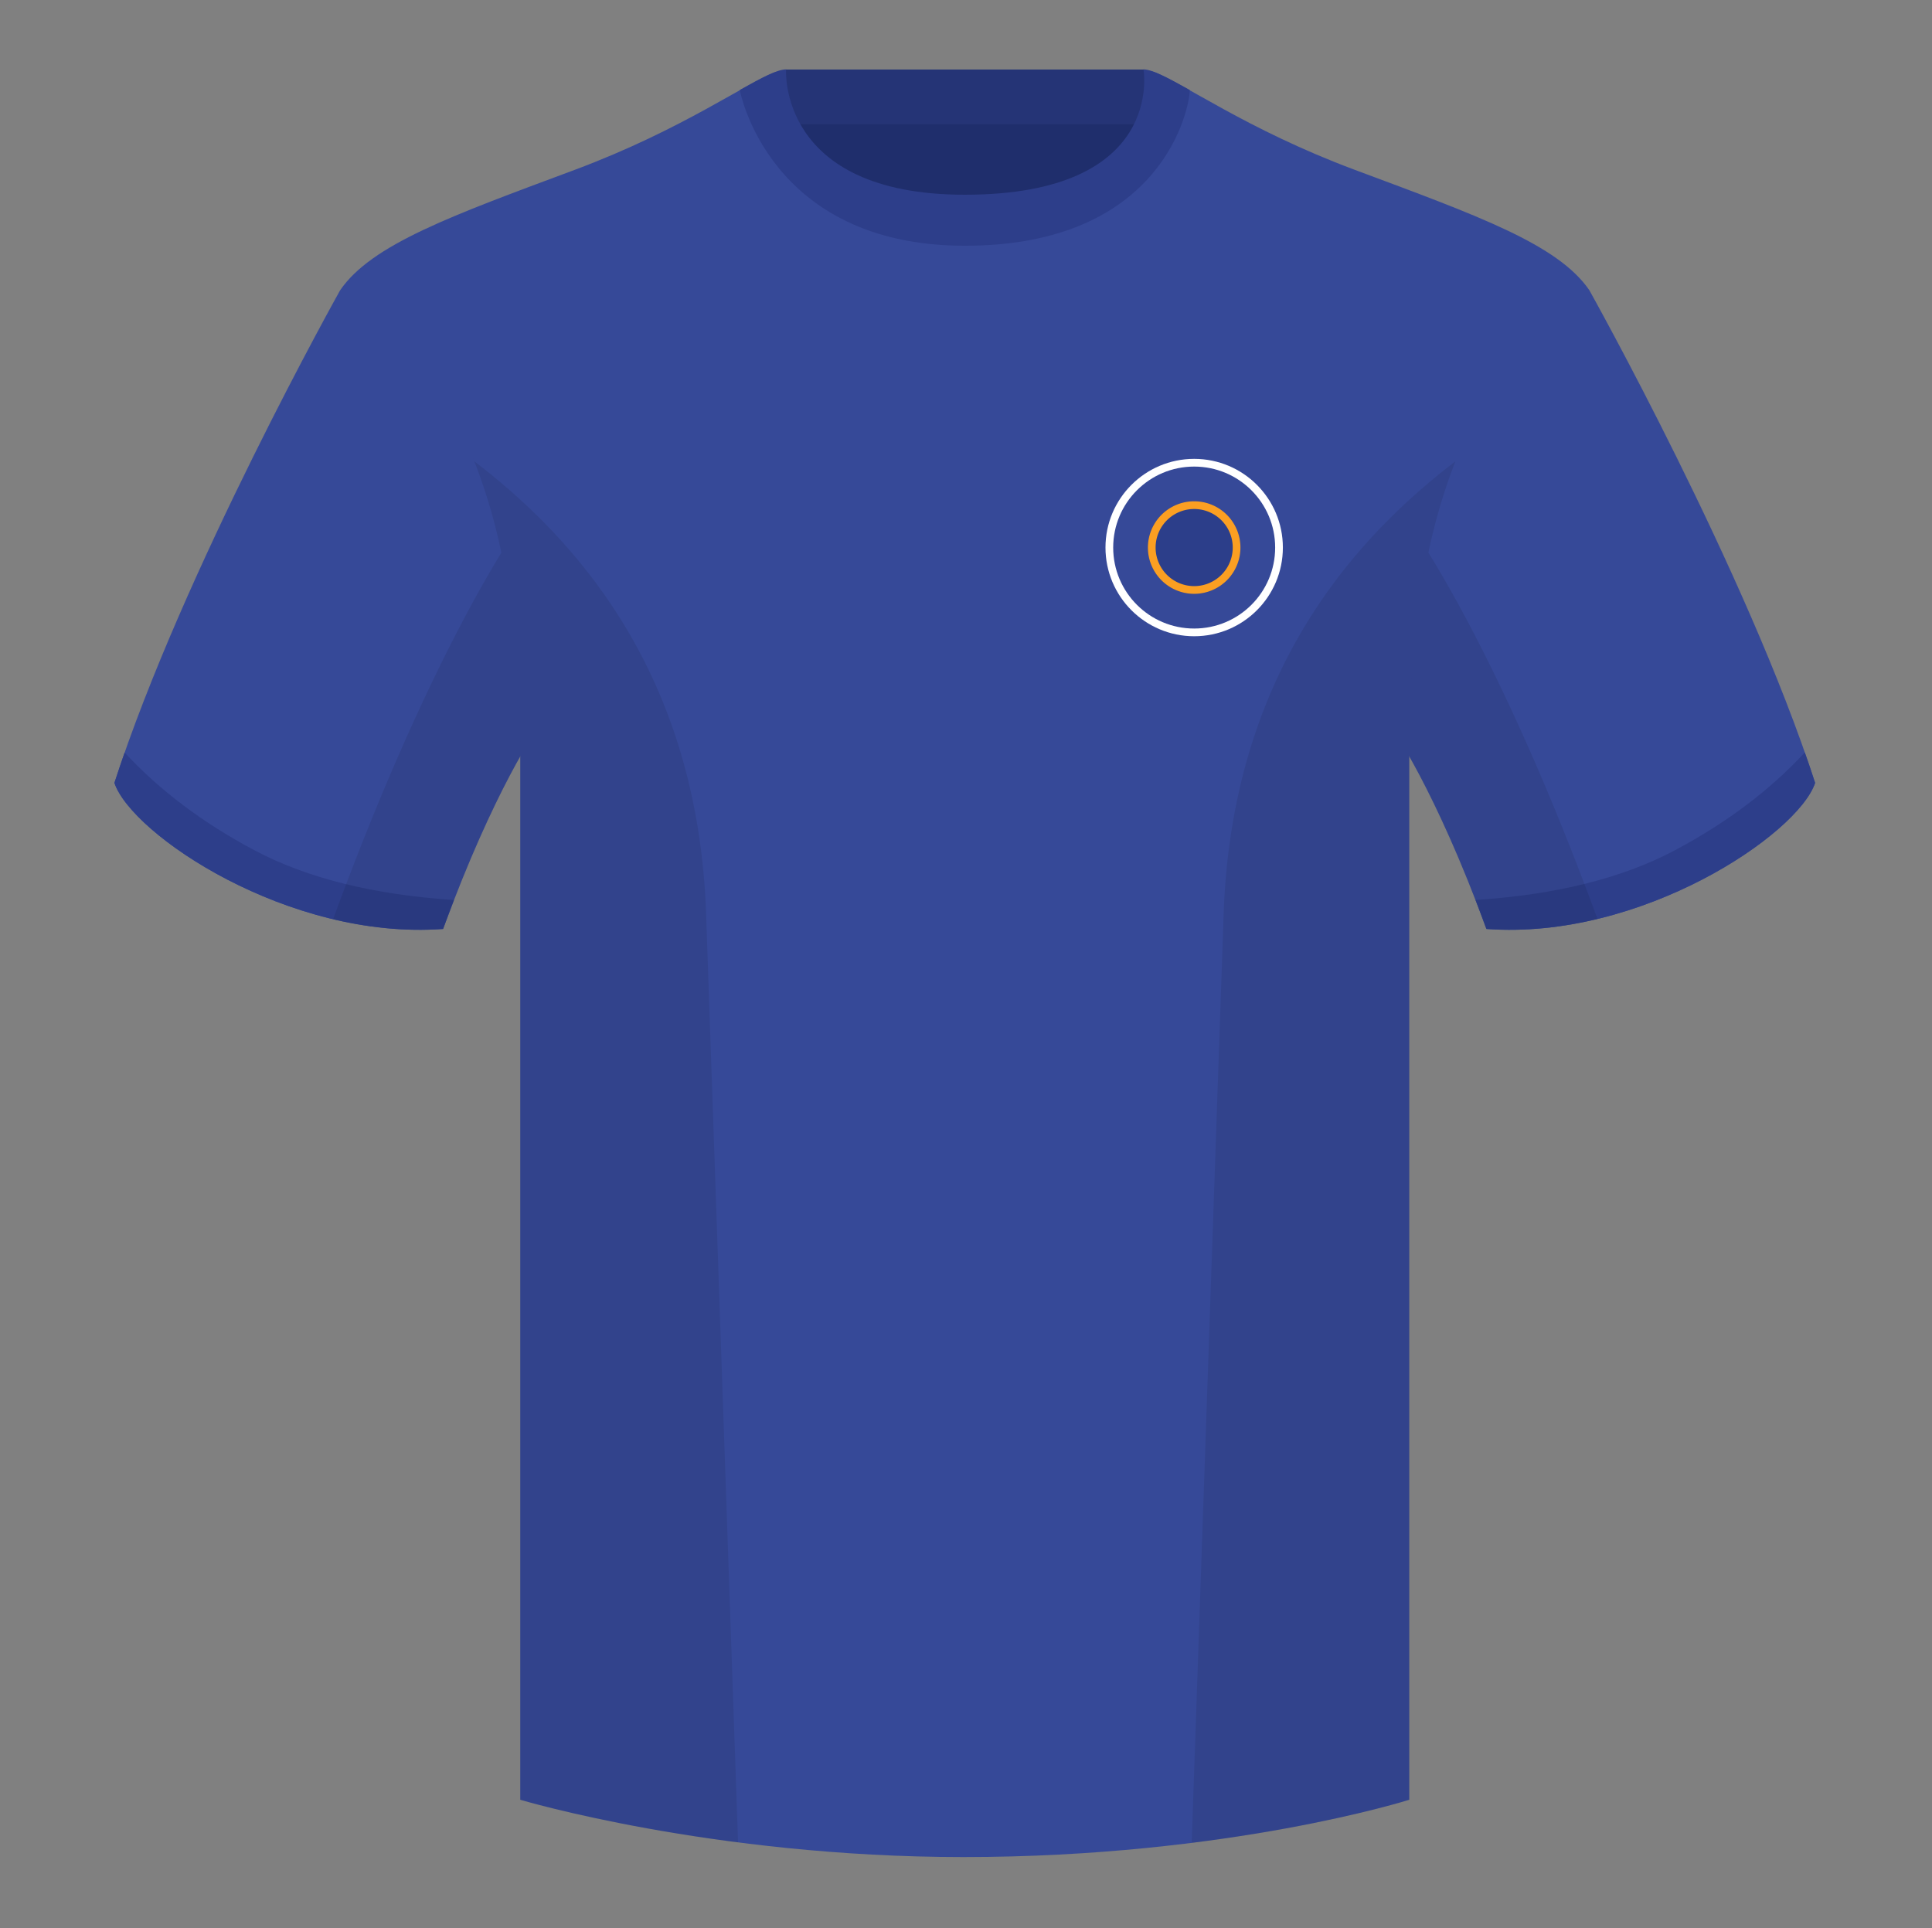 <svg xmlns="http://www.w3.org/2000/svg" width="501" height="500" fill="none" viewBox="0 0 501 500"><rect x="0" y="0" width="501" height="500" fill="#808080" stroke="none"/><g clip-path="url(#clip0_6326_1836)"><path fill="#1F2E6C" fill-rule="evenodd" d="M203.67 109.22h93.64v-87.3h-93.64v87.3Z" clip-rule="evenodd"/><path fill="#253476" fill-rule="evenodd" d="M203.53 32.23H297v-14.2h-93.46v14.2Z" clip-rule="evenodd"/><path fill="#364998" fill-rule="evenodd" d="M88.21 75.26s-40.76 72.8-58.54 127.77c4.44 13.37 45.2 40.86 85.23 37.88 13.34-36.4 24.46-52 24.46-52s2.96-95.08-51.15-113.65M412.14 75.26s40.76 72.8 58.55 127.77c-4.45 13.37-45.21 40.86-85.24 37.88-13.33-36.4-24.45-52-24.45-52s-2.97-95.08 51.14-113.65" clip-rule="evenodd"/><path fill="#364998" fill-rule="evenodd" d="M250.18 57.7c-50.08 0-47.8-39.47-48.75-39.14-7.51 2.62-24.13 14.94-52.43 25.5-31.88 11.88-52.63 19.31-60.79 31.2 11.12 8.91 46.7 28.97 46.7 120.34v271.14s49.66 14.86 114.88 14.86c68.93 0 115.65-14.86 115.65-14.86V195.6c0-91.37 35.58-111.43 46.7-120.34-8.15-11.89-28.9-19.32-60.78-31.2-28.36-10.58-44.98-22.92-52.48-25.51-.93-.32 4.18 39.15-48.7 39.15Z" clip-rule="evenodd"/><path fill="#2D3E8A" fill-rule="evenodd" d="M468.02 195.13c.94 2.67 1.83 5.3 2.67 7.9-4.45 13.37-45.21 40.86-85.24 37.88-.95-2.61-1.9-5.12-2.83-7.52 20.8-1.35 38-5.63 51.6-12.83 13.42-7.11 24.7-15.59 33.8-25.43ZM32.32 195.16c9.1 9.83 20.36 18.3 33.77 25.4 13.61 7.2 30.83 11.48 51.64 12.84-.93 2.4-1.87 4.9-2.83 7.51-40.03 2.98-80.79-24.5-85.23-37.88.83-2.59 1.72-5.21 2.65-7.87ZM308.52 23.34c-5.77-3.23-9.73-5.34-12-5.34 0 0 5.87 32.5-46.34 32.5-48.53 0-46.34-32.5-46.34-32.5-2.28 0-6.24 2.1-12 5.34 0 0 7.37 40.39 58.4 40.39 51.48 0 58.28-35.9 58.28-40.38Z" clip-rule="evenodd"/><path fill="#000" fill-opacity=".08" fill-rule="evenodd" d="M414.25 238.32a93.75 93.75 0 0 1-28.8 2.6c-8.2-22.37-15.55-36.89-20-44.75v270.57s-21.11 6.71-55.88 11.12l-.54-.06 8.28-240.71c2.05-59.75 31.08-95.29 60.1-117.44a148.49 148.49 0 0 0-7 23.67c7.35 11.85 24.43 42.07 43.83 94.96l.01.04ZM191.38 477.8c-34.24-4.4-56.47-11.06-56.47-11.06V196.17c-4.46 7.87-11.82 22.38-20.01 44.75a93.6 93.6 0 0 1-28.51-2.53c0-.03 0-.06.02-.1 19.37-52.84 36.3-83.06 43.6-94.94a148.74 148.74 0 0 0-7-23.7c29.02 22.15 58.04 57.69 60.1 117.44l8.28 240.7Z" clip-rule="evenodd"/><circle cx="309.67" cy="142" r="23" fill="#fff"/><circle cx="309.67" cy="142" r="21" fill="#364998"/><path fill="#2C3E8A" d="M321.67 142a12 12 0 1 1-24 0 12 12 0 0 1 24 0Z"/><path fill="#FB9F22" fill-rule="evenodd" d="M309.67 152a10 10 0 1 0 0-20 10 10 0 0 0 0 20Zm0 2a12 12 0 1 0 0-24 12 12 0 0 0 0 24Z" clip-rule="evenodd"/></g><defs><clipPath id="clip0_6326_1836"><path fill="#fff" d="M.67 0h500v500H.67z"/></clipPath></defs></svg>